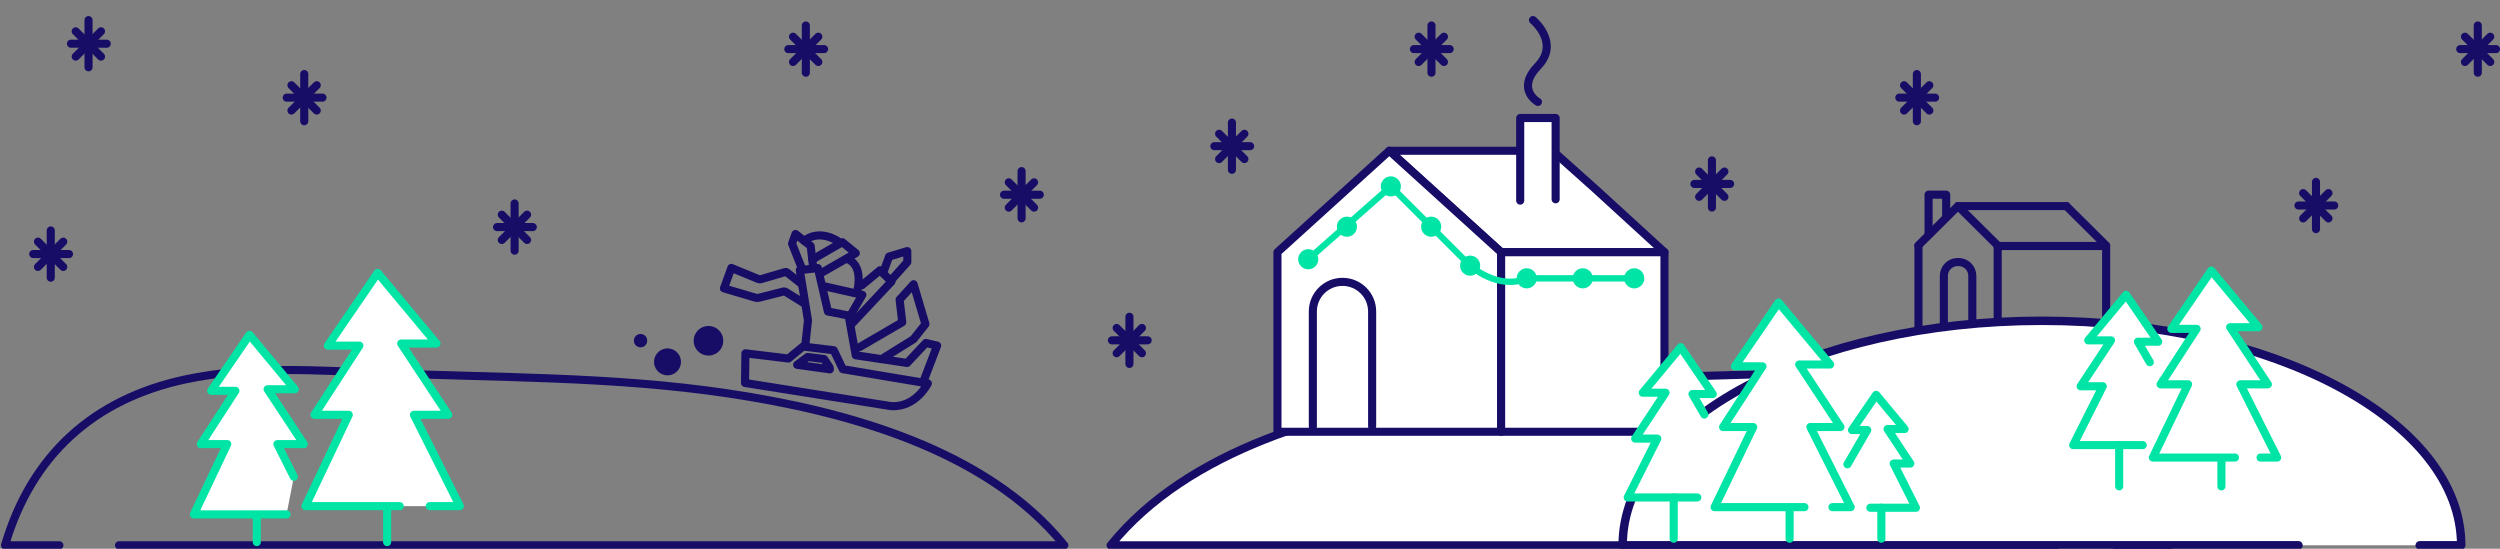 <?xml version="1.0" encoding="UTF-8"?>
<svg id="Isolation_Mode" xmlns="http://www.w3.org/2000/svg" viewBox="0 0 864.44 189.73">
  <rect x="0" y="0" width="864.44" height="189.73" fill="#808080" stroke="none"/>
  <defs>
    <style>
      .cls-1, .cls-2, .cls-3, .cls-4 {
        stroke: #170d67;
      }

      .cls-1, .cls-2, .cls-3, .cls-4, .cls-5, .cls-6 {
        stroke-linecap: round;
        stroke-linejoin: round;
      }

      .cls-1, .cls-2, .cls-3, .cls-5 {
        stroke-width: 2.8px;
      }

      .cls-1, .cls-6 {
        fill: none;
      }

      .cls-2, .cls-4, .cls-5 {
        fill: #fff;
      }

      .cls-7 {
        fill: #00e4a5;
      }

      .cls-3, .cls-8 {
        fill: #170d67;
      }

      .cls-4 {
        stroke-width: 2.93px;
      }

      .cls-5, .cls-6 {
        stroke: #00e4a5;
      }

      .cls-6 {
        stroke-width: 2.2px;
      }
    </style>
  </defs>
  <path class="cls-1" d="M20.54,188.55s-18.81,0-18.81,0c9.13-31.08,30.57-50.6,62.45-57.38,22.3-4.74,45.38-3.12,68.16-2.18,39.75,1.64,79.71,1.15,119.06,6.99,40.76,6.05,89.7,19.28,116.61,52.57H41.15"/>
  <g>
    <polyline class="cls-1" points="663.36 85.07 663.36 114.14 690.75 114.14 690.75 85.07"/>
    <polyline class="cls-1" points="690.75 114.14 728.25 114.14 728.25 85.07"/>
    <line class="cls-1" x1="690.75" y1="85.06" x2="728.25" y2="85.06"/>
    <path class="cls-1" d="M677.2,90.6h-.28c-2.64,0-4.78,2.14-4.78,4.78v18.76h9.84v-18.76c0-2.64-2.14-4.78-4.78-4.78"/>
    <polyline class="cls-1" points="690.71 84.85 677.01 71.26 663.32 84.85"/>
    <line class="cls-1" x1="728.2" y1="84.85" x2="714.51" y2="71.26"/>
    <line class="cls-1" x1="714.51" y1="71.26" x2="677.01" y2="71.26"/>
    <polyline class="cls-1" points="666.86 81.02 666.86 67.31 672.94 67.31 672.94 74.4"/>
  </g>
  <path class="cls-2" d="M731.5,188.55s18.81,0,18.81,0c-9.13-31.08-30.57-50.6-62.45-57.38-22.3-4.74-45.38-3.12-68.16-2.18-39.75,1.64-79.71,1.15-119.06,6.99-40.76,6.05-89.7,19.28-116.61,52.57h72.64s98.16,0,98.16,0h13.36s44.38,0,44.38,0h98.32"/>
  <path class="cls-4" d="M836.68,188.55h14.34c0-42.87-64.9-77.63-144.97-77.63s-144.97,34.76-144.97,77.63h233.67"/>
  <g>
    <line class="cls-5" x1="133.86" y1="175.01" x2="133.86" y2="187.45"/>
    <polyline class="cls-5" points="148.6 175.01 159.01 175.01 143.13 143.43 154.99 143.43 138.72 118.79 150.92 118.79 130.59 94.35 113.36 119.51 124.25 119.51 108.73 143.43 120.59 143.43 105.61 175.01 138.21 175.01"/>
  </g>
  <g>
    <line class="cls-5" x1="88.79" y1="177.87" x2="88.79" y2="187.45"/>
    <polyline class="cls-5" points="101.6 164.86 95.92 153.56 105.05 153.56 92.53 134.59 101.92 134.59 86.27 115.77 73.01 135.14 81.39 135.14 69.44 153.56 78.57 153.56 67.03 177.87 99.08 177.87"/>
  </g>
  <g>
    <polyline class="cls-5" points="743.35 125.24 739.25 118.15 746.26 118.15 735.16 101.94 722.06 117.69 729.92 117.69 719.44 133.56 727.08 133.56 716.85 153.91 740.91 153.91"/>
    <line class="cls-5" x1="732.76" y1="153.91" x2="732.76" y2="168.18"/>
    <line class="cls-5" x1="768.11" y1="158.2" x2="768.11" y2="168.18"/>
    <polyline class="cls-5" points="772.79 158.21 744.4 158.21 756.59 132.89 747.08 132.89 759.53 113.71 750.8 113.71 764.61 93.55 780.91 113.14 771.13 113.14 784.17 132.89 774.66 132.89 787.39 158.21 781.64 158.21"/>
  </g>
  <g>
    <line class="cls-3" x1="17.55" y1="79.68" x2="17.55" y2="96.01"/>
    <line class="cls-3" x1="11.49" y1="87.84" x2="23.85" y2="87.84"/>
    <line class="cls-3" x1="13.13" y1="83.56" x2="21.87" y2="92.3"/>
    <line class="cls-3" x1="13.13" y1="92.3" x2="21.87" y2="83.56"/>
  </g>
  <g>
    <line class="cls-3" x1="30.61" y1="6.95" x2="30.61" y2="23.27"/>
    <line class="cls-3" x1="24.54" y1="15.11" x2="36.91" y2="15.11"/>
    <line class="cls-3" x1="26.18" y1="10.83" x2="34.92" y2="19.57"/>
    <line class="cls-3" x1="26.18" y1="19.57" x2="34.92" y2="10.83"/>
  </g>
  <g>
    <line class="cls-3" x1="105.2" y1="25.6" x2="105.2" y2="41.92"/>
    <line class="cls-3" x1="99.14" y1="33.76" x2="111.5" y2="33.76"/>
    <line class="cls-3" x1="100.78" y1="29.48" x2="109.52" y2="38.22"/>
    <line class="cls-3" x1="100.78" y1="38.22" x2="109.52" y2="29.48"/>
  </g>
  <g>
    <line class="cls-3" x1="177.94" y1="70.35" x2="177.94" y2="86.68"/>
    <line class="cls-3" x1="171.87" y1="78.52" x2="184.23" y2="78.52"/>
    <line class="cls-3" x1="173.51" y1="74.23" x2="182.25" y2="82.98"/>
    <line class="cls-3" x1="173.51" y1="82.98" x2="182.25" y2="74.23"/>
  </g>
  <g>
    <line class="cls-3" x1="278.64" y1="8.81" x2="278.64" y2="25.14"/>
    <line class="cls-3" x1="272.58" y1="16.98" x2="284.94" y2="16.98"/>
    <line class="cls-3" x1="274.21" y1="12.69" x2="282.95" y2="21.43"/>
    <line class="cls-3" x1="274.21" y1="21.43" x2="282.95" y2="12.69"/>
  </g>
  <g>
    <line class="cls-3" x1="425.97" y1="42.38" x2="425.97" y2="58.71"/>
    <line class="cls-3" x1="419.9" y1="50.54" x2="432.26" y2="50.54"/>
    <line class="cls-3" x1="421.54" y1="46.26" x2="430.28" y2="55"/>
    <line class="cls-3" x1="421.54" y1="55" x2="430.28" y2="46.26"/>
  </g>
  <g>
    <line class="cls-3" x1="390.53" y1="109.52" x2="390.53" y2="125.84"/>
    <line class="cls-3" x1="384.47" y1="117.68" x2="396.83" y2="117.68"/>
    <line class="cls-3" x1="386.11" y1="113.4" x2="394.85" y2="122.14"/>
    <line class="cls-3" x1="386.11" y1="122.14" x2="394.85" y2="113.4"/>
  </g>
  <g>
    <line class="cls-3" x1="353.24" y1="59.17" x2="353.24" y2="75.49"/>
    <line class="cls-3" x1="347.17" y1="67.33" x2="359.53" y2="67.33"/>
    <line class="cls-3" x1="348.81" y1="63.04" x2="357.55" y2="71.79"/>
    <line class="cls-3" x1="348.81" y1="71.79" x2="357.55" y2="63.04"/>
  </g>
  <g>
    <line class="cls-3" x1="494.97" y1="8.81" x2="494.97" y2="25.14"/>
    <line class="cls-3" x1="488.9" y1="16.98" x2="501.27" y2="16.98"/>
    <line class="cls-3" x1="490.54" y1="12.69" x2="499.28" y2="21.43"/>
    <line class="cls-3" x1="490.54" y1="21.43" x2="499.28" y2="12.69"/>
  </g>
  <g>
    <line class="cls-3" x1="591.94" y1="55.44" x2="591.94" y2="71.76"/>
    <line class="cls-3" x1="585.88" y1="63.6" x2="598.24" y2="63.6"/>
    <line class="cls-3" x1="587.52" y1="59.32" x2="596.26" y2="68.06"/>
    <line class="cls-3" x1="587.52" y1="68.06" x2="596.26" y2="59.32"/>
  </g>
  <g>
    <line class="cls-3" x1="662.81" y1="25.6" x2="662.81" y2="41.92"/>
    <line class="cls-3" x1="656.74" y1="33.76" x2="669.11" y2="33.76"/>
    <line class="cls-3" x1="658.38" y1="29.48" x2="667.12" y2="38.22"/>
    <line class="cls-3" x1="658.38" y1="38.22" x2="667.12" y2="29.48"/>
  </g>
  <g>
    <line class="cls-3" x1="856.76" y1="8.81" x2="856.76" y2="25.14"/>
    <line class="cls-3" x1="850.69" y1="16.98" x2="863.06" y2="16.98"/>
    <line class="cls-3" x1="852.33" y1="12.69" x2="861.07" y2="21.43"/>
    <line class="cls-3" x1="852.33" y1="21.43" x2="861.07" y2="12.69"/>
  </g>
  <g>
    <line class="cls-3" x1="800.81" y1="62.89" x2="800.81" y2="79.22"/>
    <line class="cls-3" x1="794.75" y1="71.06" x2="807.11" y2="71.06"/>
    <line class="cls-3" x1="796.38" y1="66.77" x2="805.13" y2="75.52"/>
    <line class="cls-3" x1="796.38" y1="75.52" x2="805.13" y2="66.77"/>
  </g>
  <g>
    <path class="cls-1" d="M320.83,132.58s-4.17,8.42-12.75,7.85l-50.47-8.01.14-10.25,14.87,1.8,5.02-4.15,10.65,1.29,3.14,6.55,29.4,4.93Z"/>
    <polyline class="cls-1" points="286.88 127.09 284.94 124.15 279.25 123.43 275.63 126.14 286.95 127.71"/>
    <polyline class="cls-1" points="319.15 132.3 324.04 119.51 320.15 118.59 313.65 125.5 295.89 122.85 293.43 109.1 286.28 107.71 282.8 92.68 276.55 93.42 279.38 110.76 278.42 119.72"/>
    <polyline class="cls-1" points="281.05 91.3 280.31 85.05 275.07 80.91 273.87 84.23 277.25 92.77"/>
    <polyline class="cls-1" points="294.22 108.77 298.18 101.96 285.26 99.04"/>
    <path class="cls-1" d="M277.1,98.12c-1.65-1.29-3.29-2.58-4.94-3.87-.11-.09-.23-.18-.37-.2-.13-.02-.26.01-.38.05-2.69.79-5.39,1.58-8.08,2.37-.24.07-.49.14-.75.11-.17-.02-.34-.09-.5-.15-3.06-1.26-6.13-2.52-9.19-3.79-.86,2.35-1.71,4.71-2.57,7.07,3.55,1.05,7.09,2.09,10.64,3.14.26.08.52.15.79.17.36.02.71-.07,1.06-.16,2.63-.67,5.26-1.34,7.88-2.01.21-.05.42-.11.63-.06.16.03.31.12.45.21,2.03,1.26,4.06,2.54,6.11,3.78"/>
    <path class="cls-1" d="M296.43,100.58s2.2-8.19-2.86-10.76"/>
    <polyline class="cls-1" points="284.55 94.06 295.92 87.54 291.26 83.75 280.87 89.74"/>
    <path class="cls-1" d="M289.69,83.36s-6.25-4.36-11.63-.09"/>
    <polyline class="cls-1" points="294.6 111.9 308.25 97.36 305.33 94.46 304.3 93.44 298.02 98.64"/>
    <polyline class="cls-1" points="305.33 94.46 307.43 88.71 313.72 86.82 313.73 90.62 308.25 96.77"/>
    <polyline class="cls-1" points="297.15 120.06 311.98 111.43 311.06 103.61 315.9 98.28 319.99 112.07 315.85 117.31 304.8 124.18"/>
    <circle class="cls-3" cx="244.97" cy="117.83" r="3.73"/>
    <g>
      <path class="cls-8" d="M230.81,128.4c-1.65,0-3.04-1.24-3.24-2.88-.1-.87.14-1.72.68-2.4.54-.68,1.31-1.12,2.18-1.22.13-.02.26-.02.39-.02,1.65,0,3.04,1.24,3.24,2.88.1.87-.14,1.72-.68,2.4s-1.31,1.12-2.18,1.22c-.13.02-.26.02-.39.02h0Z"/>
      <path class="cls-8" d="M230.81,123.27c.93,0,1.74.7,1.85,1.65.12,1.02-.61,1.95-1.63,2.07-.07,0-.15.01-.22.01-.93,0-1.74-.7-1.85-1.65-.12-1.02.61-1.95,1.63-2.07.07,0,.15-.01.22-.01M230.81,120.47c-.18,0-.37.01-.55.03-2.55.3-4.38,2.63-4.08,5.18.28,2.35,2.27,4.11,4.63,4.11.18,0,.37-.01.55-.03,2.55-.3,4.38-2.63,4.08-5.18-.28-2.35-2.27-4.11-4.63-4.11h0Z"/>
    </g>
    <circle class="cls-3" cx="221.49" cy="117.79" r=".93"/>
  </g>
  <g>
    <g>
      <polyline class="cls-2" points="525.53 52.13 480.38 52.13 519.05 87.2 545.84 87.2 575.53 87.2 551.7 65.4 537.96 53.13"/>
      <polyline class="cls-2" points="480.38 52.13 519.05 87.2 519.05 149.29 441.71 149.29 441.71 87.2 480.38 52.13"/>
      <polyline class="cls-2" points="537.9 68.91 537.9 40.8 525.65 40.8 525.65 69.37"/>
      <path class="cls-2" d="M453.95,147.46v-39.75c0-5.66,4.59-10.25,10.25-10.25,5.66,0,10.25,4.59,10.25,10.25v39.75"/>
      <rect class="cls-2" x="519.05" y="87.2" width="56.48" height="62.09"/>
    </g>
    <circle class="cls-7" cx="547.29" cy="96.24" r="3.48"/>
    <circle class="cls-7" cx="565.08" cy="96.24" r="3.48"/>
    <circle class="cls-7" cx="527.9" cy="96.24" r="3.48"/>
    <circle class="cls-7" cx="508.34" cy="91.86" r="3.48"/>
    <circle class="cls-7" cx="494.87" cy="78.39" r="3.48"/>
    <circle class="cls-7" cx="465.73" cy="78.39" r="3.48"/>
    <circle class="cls-7" cx="480.92" cy="64.45" r="3.48"/>
    <circle class="cls-7" cx="452.36" cy="89.64" r="3.48"/>
    <path class="cls-1" d="M531.78,35.24s-7.75-4.31,0-12.4c7.75-8.08-1.72-15.9-1.72-15.9"/>
  </g>
  <g>
    <polyline class="cls-5" points="638.79 160.55 645.65 148.7 640.38 148.7 648.72 136.52 658.56 148.35 652.66 148.35 660.53 160.28 654.79 160.28 662.48 175.56 646.73 175.56"/>
    <line class="cls-5" x1="650.53" y1="175.56" x2="650.53" y2="186.28"/>
    <polyline class="cls-5" points="589.32 143.34 585.22 136.25 592.23 136.25 581.13 120.04 568.03 135.79 575.89 135.79 565.41 151.66 573.05 151.66 562.82 172.01 586.88 172.01"/>
    <line class="cls-5" x1="578.73" y1="172.01" x2="578.73" y2="186.28"/>
    <line class="cls-5" x1="618.81" y1="175.36" x2="618.81" y2="186.28"/>
    <polyline class="cls-5" points="623.94 175.36 592.86 175.36 606.21 147.66 595.8 147.66 609.42 126.67 599.87 126.67 614.98 104.6 632.82 126.04 622.12 126.04 636.39 147.66 625.98 147.66 639.92 175.36 633.62 175.36"/>
  </g>
  <path class="cls-6" d="M452.36,89.64l28.57-25.19,27.42,27.42s9.7,8.7,19.56,4.37h37.17"/>
</svg>